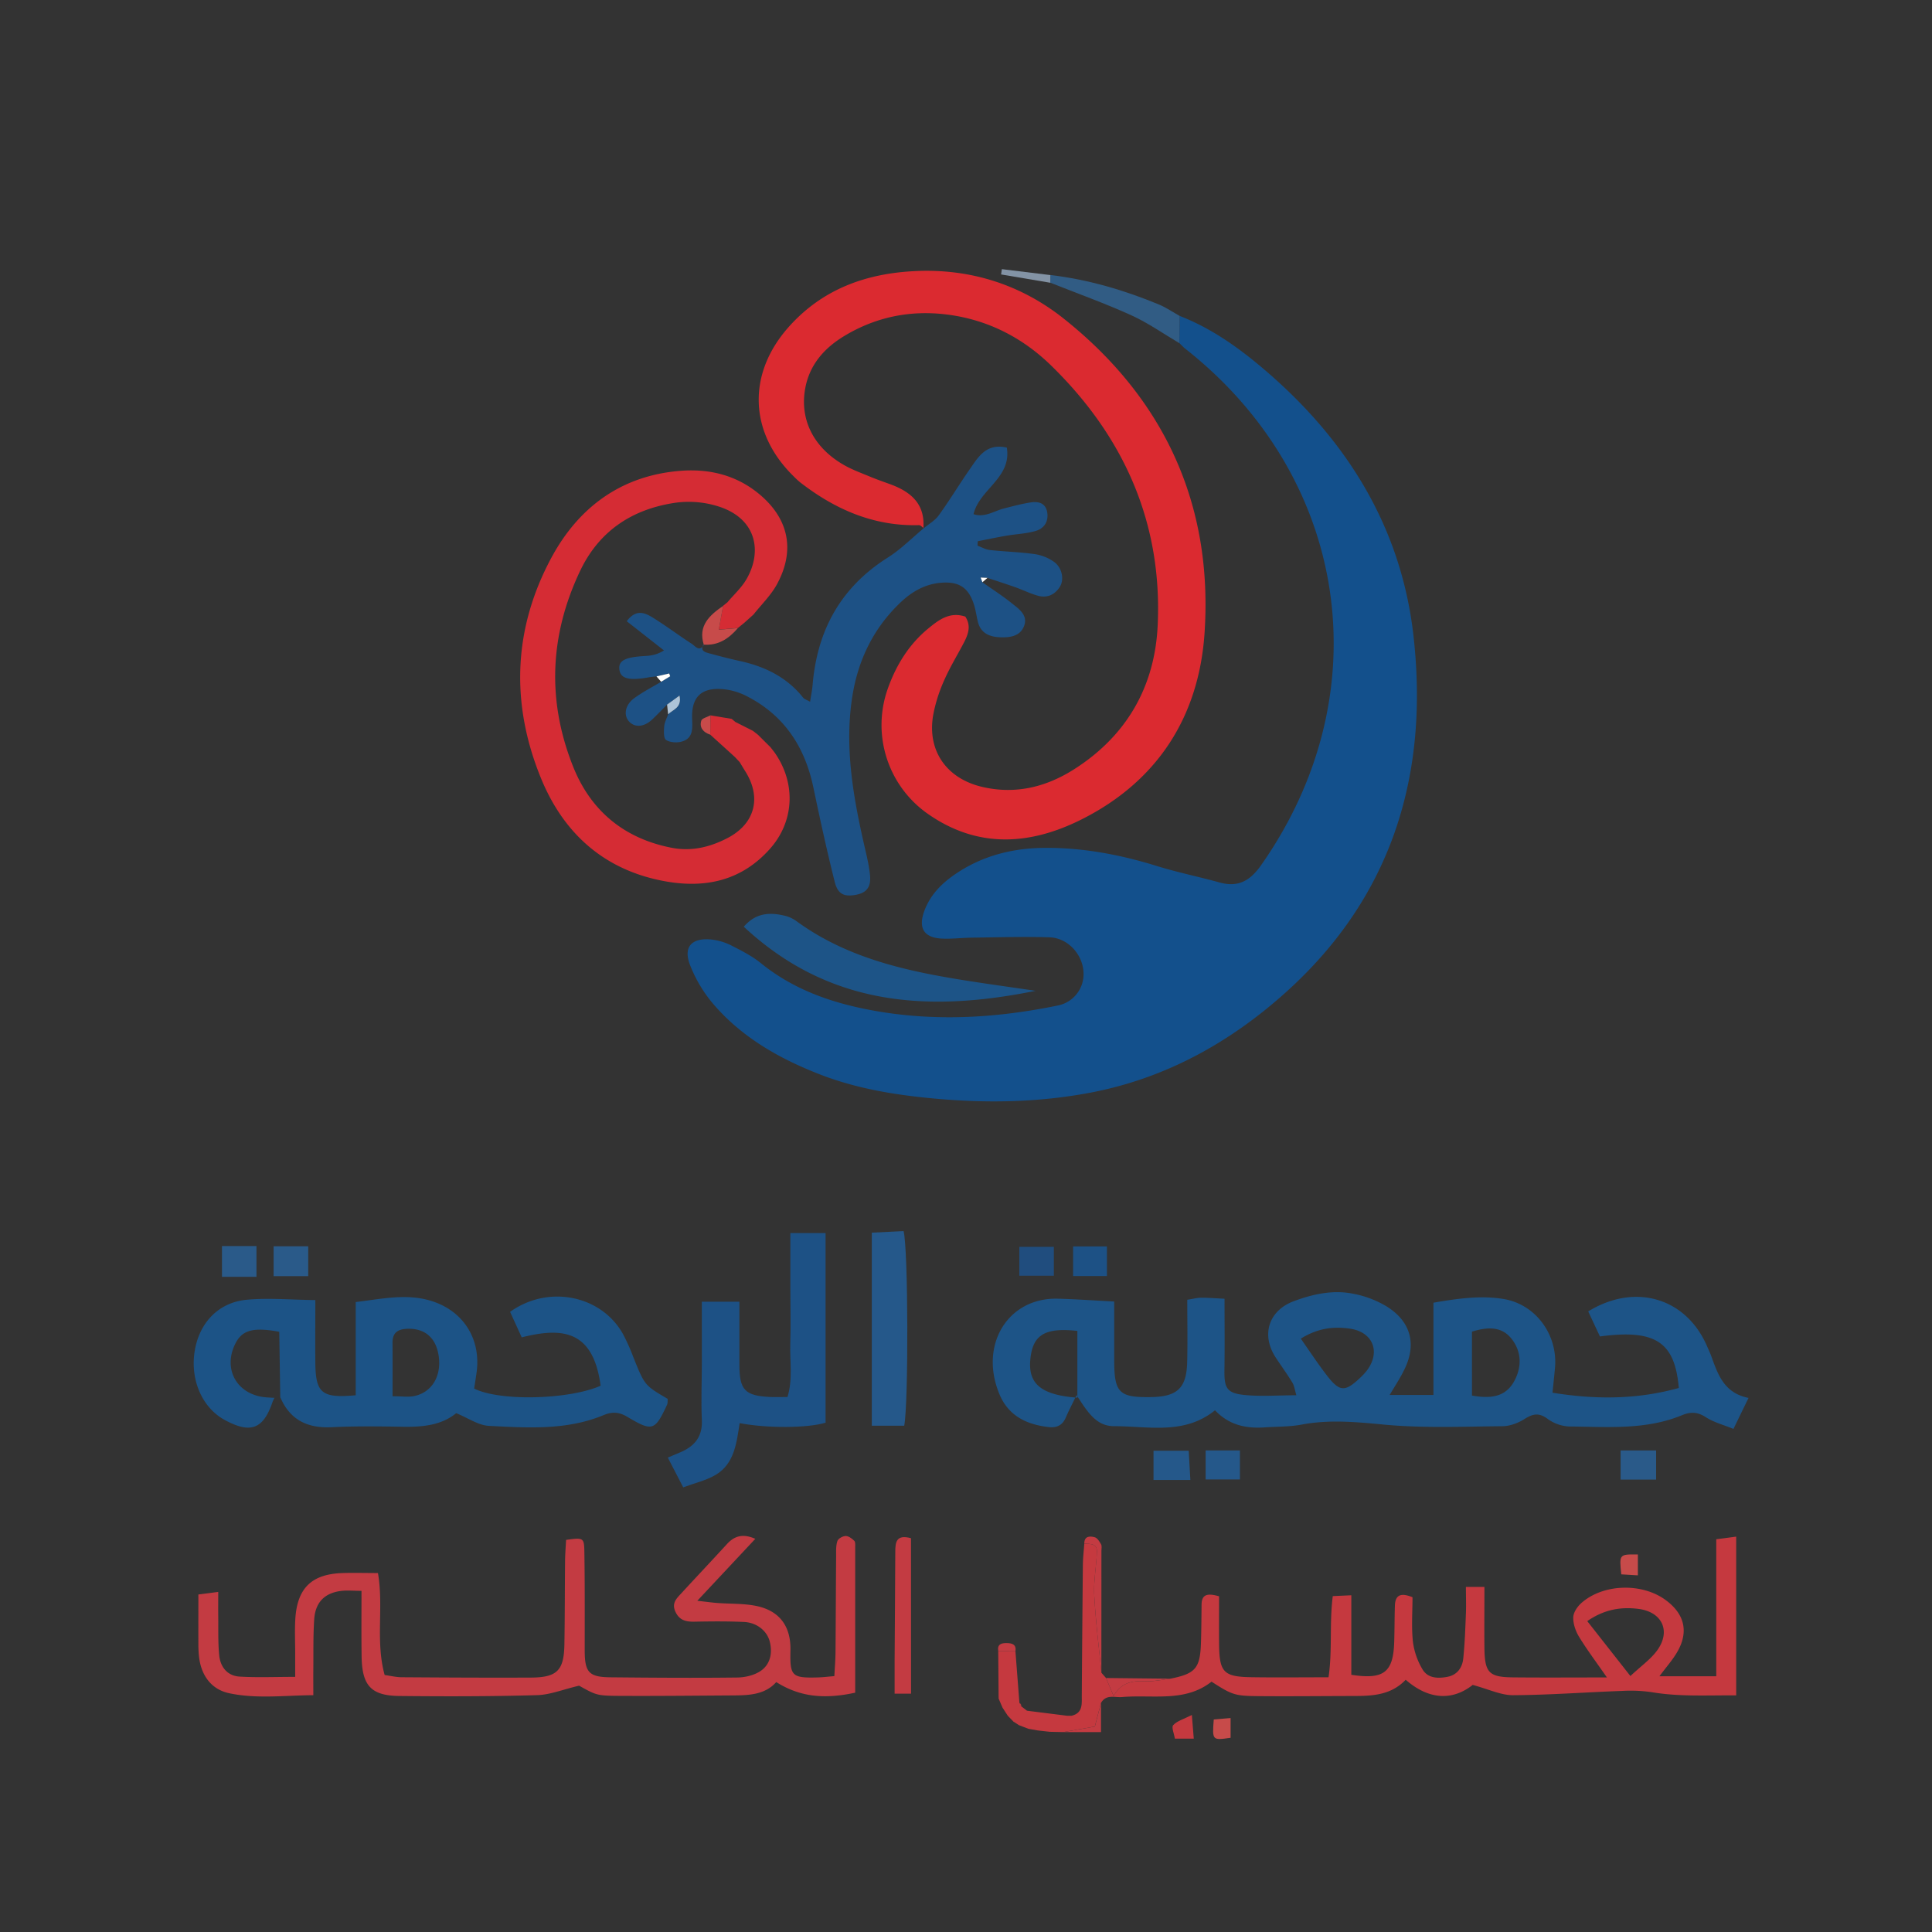 <svg xmlns="http://www.w3.org/2000/svg" id="Layer_1" data-name="Layer 1" viewBox="0 0 1459 1459"><rect x="0" y="0" width="1459" height="1459" fill="#333333" stroke="none"/><defs><style>.cls-1{fill:#c74b4a;}.cls-2{fill:#13508c;}.cls-3{fill:#db2a30;}.cls-4{fill:#1d5185;}.cls-5{fill:#d52c34;}.cls-6{fill:#1d5487;}.cls-7{fill:#315c84;}.cls-8{fill:#8393a5;}.cls-9{fill:#aec4d8;}.cls-10{fill:#fff;}.cls-11{fill:#1c5386;}.cls-12{fill:#25588a;}.cls-13{fill:#2a5a89;}.cls-14{fill:#204d7e;}.cls-15{fill:#c5393f;}.cls-16{fill:#c33b42;}</style></defs><path class="cls-1" d="M1236.88,1189.67l-12.53-.76c-1.59-15.2-1.59-15.2,12.53-15Z"></path><path class="cls-2" d="M890.85,238.58c24.59,9.52,45.67,24.79,65.36,41.73,61.39,52.8,101.93,118.29,111.17,199.45,11.89,104.45-15.72,196.66-95.49,268.83-42.38,38.34-91.35,65.68-148.29,76.53-38.54,7.35-77.46,8.1-116.42,4.62-30.24-2.7-60.13-7.44-88.66-18.62-30.13-11.81-57.81-27.55-79.22-52.17a103.92,103.92,0,0,1-18.21-30.2c-5.27-13.67,1.18-20.66,16-19.26a44.15,44.15,0,0,1,15.38,4.61C560.16,718,568,722,574.67,727.42c26.12,21.11,56.55,31,89.05,36.47,45.51,7.59,90.59,4.62,135.47-4.63a24.11,24.11,0,0,0,19.06-24.76c-.48-13.64-11.77-26.23-25.74-26.66-19.46-.61-39,0-58.46.26-7.58.09-15.17,1.07-22.72.71C697.85,708.17,693.25,701,698,688c4.22-11.58,12.36-20.16,22.35-27.15,20.71-14.5,44.11-20.45,68.94-20.57,28.9-.14,57,5.21,84.62,13.79,15.47,4.8,31.43,8,47.06,12.35,14.07,3.88,23.1-1.26,31.39-13.06,90.66-129,66.94-292.16-57.07-389.86-1.68-1.32-3.12-2.93-4.67-4.41Z"></path><path class="cls-3" d="M697.65,398.87c-1.23-.8-2.48-2.32-3.69-2.29-34.11.92-63.26-11.83-89.65-32.28a59.88,59.88,0,0,1-4.77-4.4c-34.06-33.15-35.47-77.73-3.76-113.18,25.46-28.47,58.3-40.25,95.34-42,41.74-2,79.92,10.25,112.16,35.87,76,60.43,112.81,140.37,106.38,237.26-4.18,63-35.31,112.07-93,141-38.63,19.37-78,22.09-115.49-3.92A81.86,81.86,0,0,1,670.46,520c6.23-17.55,15.88-33.3,30.45-45.3,7.86-6.47,16.25-13,28.05-9.06,4.6,6.89,2.23,13.37-1.09,19.73-5,9.59-10.74,18.85-15,28.74a114.63,114.63,0,0,0-8.2,26.18c-4.54,26.78,10.27,47.68,37,53.94,25.31,5.94,48.53.08,69.74-13.47,39.29-25.1,60.54-62,62.82-108C878,395.29,849,330,794,276.24c-21.76-21.3-48.15-34.85-78.81-38.71-27.81-3.51-54,1.86-77.92,16.39-14.8,9-25.87,21.47-29.16,39.22-4.39,23.68,6.32,45,29.38,58.11,6.08,3.46,12.76,5.89,19.25,8.59,5,2.07,10.1,3.87,15.18,5.71,15.78,5.68,26.86,14.87,25.37,33.57Z"></path><path class="cls-4" d="M697.65,398.87l-.36.25c3.94-3.28,8.75-5.93,11.67-10,8.22-11.35,15.46-23.42,23.49-34.93,6.38-9.15,12.3-19.65,27.87-16.18,3.83,22.86-20.72,31.41-25.13,50.28,8.53,2.8,15.49-2.43,23-4.33,6.75-1.69,13.51-3.56,20.38-4.57,5.69-.83,11.08.46,12.25,7.47s-2.36,12.14-8.41,14c-7.15,2.19-14.89,2.39-22.33,3.68-7.26,1.25-14.48,2.78-21.71,4.19l-.18,3.34c3.09,1.14,6.11,2.94,9.29,3.29,11.28,1.23,22.68,1.5,33.9,3.09A34,34,0,0,1,796,424.32c6.16,4.46,7.81,13.41,4.34,18.87-3.88,6.11-9.76,8.65-16.77,6.63-5.68-1.63-11.05-4.29-16.63-6.28-7-2.5-14.14-4.77-21.23-7.14l-5.13-.23,1.3,3.54c7.49,5.29,15.24,10.25,22.39,16,5.36,4.29,12.3,9,9,17.24-3,7.55-10.53,8.58-17.88,8.31-8.24-.3-14.88-3.07-17-12-1-4.2-1.56-8.54-2.87-12.64-4.06-12.72-11.06-17.48-24.26-16.58-12.48.85-22.61,6.68-31.48,15.17-21.22,20.29-32.73,45.39-36.64,74.16-5,36.57,1.2,72.23,9.24,107.72,1.79,7.9,3.85,15.82,4.63,23.84.9,9.22-2.82,13.47-11.07,14.89-8.53,1.47-13.26-.57-15.58-9.83-5.91-23.57-11.11-47.34-16.08-71.14-6.44-30.9-22.19-54.89-50.75-69.32A48.68,48.68,0,0,0,545,520.36c-15.75-1-22.87,6.37-22.33,22.28.25,7.32,1,14.78-7.69,17.35-3.69,1.08-8.9.76-12-1.18-1.91-1.21-1.69-6.72-1.4-10.22.25-3.12,1.92-6.12,3-9.18,3.58-3.56,10.56-4.88,8.61-14.13l-9.39,6.81c-3.7,3.71-7.34,7.49-11.12,11.11-5.9,5.66-12.74,6.44-17.19,2.12-4.81-4.68-3.74-12.76,3.38-18,6.41-4.72,13.6-8.37,20.45-12.49l6.82-4.14c-.25-.7-.49-1.41-.74-2.11l-9.62,2.2c-2.13.27-4.27.45-6.37.82-14.76,2.59-21,.82-21.7-6.28-.67-6.44,4.43-9.06,19-9.89,4.56-.26,9.12-.77,14.71-4.23l-28.12-22.06c7.1-9.51,13.82-6.31,19.6-2.77,10.08,6.2,19.55,13.39,29.5,19.82,2.58,1.66,5.66,6.41,9.19.82l-.34-.25c-2.61,4.48.78,5.66,3.88,6.5,7.79,2.13,15.61,4.18,23.49,5.91,19,4.15,35.57,12.19,47.92,27.73.87,1.1,2.56,1.54,5.22,3.05.74-4.88,1.57-8.83,1.91-12.82,3.46-41.27,21.34-73.76,57-96.21C680.34,414.77,688.66,406.29,697.65,398.87Z"></path><path class="cls-5" d="M551.37,568.39l-15-13.59q.06-7.29.14-14.58l16,2.65,2.83,2.35,6.95,3.51,6.19,3.12.17.12,3.69,2.86,9.55,9.49,2.87,3.69c16.43,23.1,15.28,52.12-3.31,73-23.11,26-52.77,30.47-84.71,23.4-43-9.51-71.87-36.83-88.2-76.71-23-56.25-21-112.64,7.65-166.16,20.48-38.25,52.89-62.55,97.88-66,21.78-1.66,42.07,3.3,59.21,17.52,22.43,18.6,27.4,42.55,13.45,68.18-4.53,8.33-11.71,15.24-17.67,22.8l-6.89,6.19-4.91,4-14.45,1.24c1.24-6.85,2.25-12.41,3.26-18l.06-.06,3.21-2.58c4.85-5.78,10.67-11,14.39-17.46,11.8-20.4,7.8-44.33-18.64-54.07a74.15,74.15,0,0,0-35-3.64c-32.33,4.72-57.51,21-72,51.47C415,479.77,413,529.38,432.87,579.07c13.33,33.33,38.58,54.2,74.35,61.15,15,2.91,29-.46,42.36-7.44,20.6-10.8,25.75-30.57,13.19-50.38-1.44-2.27-2.8-4.6-4.2-6.9q-1.8-1.89-3.58-3.8l.27.26Z"></path><path class="cls-6" d="M782.06,748.24c-82.64,16.8-156.66,10.91-220.37-48.4,9.2-10.7,19.91-11,31.26-8.23a25.4,25.4,0,0,1,8.73,4.17c37,26.94,80,37,124.05,44.11C743.32,742.74,761,745.13,782.06,748.24Z"></path><path class="cls-7" d="M890.85,238.58l-.27,20.54c-12-7.07-23.54-15.23-36.17-21-20-9.07-40.81-16.51-61.27-24.64,0-1.93.05-3.87.07-5.8,28.53,3.38,55.81,11.42,82.25,22.38C880.84,232.34,885.73,235.73,890.85,238.58Z"></path><path class="cls-1" d="M546.06,457.55c-1,5.56-2,11.12-3.26,18l14.45-1.24c-6.84,8-14.94,13.4-26.06,12.49l.34.25C526.94,472.55,535.77,464.69,546.06,457.55Z"></path><path class="cls-8" d="M793.21,207.73c0,1.93,0,3.87-.07,5.8L756,207.26c.19-1.33.38-2.66.58-4Z"></path><path class="cls-1" d="M536.5,540.22q-.07,7.29-.14,14.58c-5.14-1.69-8.35-5.19-6.79-10.53C530.11,542.4,534.09,541.54,536.5,540.22Z"></path><path class="cls-9" d="M503.76,532.09l9.39-6.81c2,9.25-5,10.57-8.61,14.13Z"></path><path class="cls-1" d="M562.16,470.25l6.89-6.19Z"></path><path class="cls-1" d="M568.47,551.85l-6.19-3.12Z"></path><path class="cls-1" d="M584.75,568l-2.87-3.69Z"></path><path class="cls-1" d="M555,571.7q1.78,1.9,3.58,3.8Q556.77,573.61,555,571.7Z"></path><path class="cls-1" d="M555.33,545.22l-2.83-2.35Z"></path><path class="cls-1" d="M572.33,554.83,568.64,552Z"></path><path class="cls-1" d="M551.37,568.39l3.89,3.57Z"></path><path class="cls-1" d="M549.33,454.91l-3.21,2.58Z"></path><path class="cls-10" d="M495.74,510.79l9.62-2.2c.25.7.49,1.41.74,2.11l-6.82,4.14Z"></path><path class="cls-10" d="M741.88,439.71l-1.3-3.54,5.13.23Z"></path><path class="cls-6" d="M1049.44,1053.43h33.07V983.76c18.39-3.15,35.44-5.58,52.66-2.84,24.29,3.85,41.28,26.75,39.14,51.82-.5,5.79-1.16,11.57-1.9,19,33.13,5.37,64.37,5.06,95.39-3.58-3-34.8-17.68-44.49-59.57-38.9l-8.85-18.92c35.64-21.86,74.09-10.07,89.78,26.37,1.07,2.49,2.25,4.93,3.17,7.47,5,13.83,9.68,27.85,28.12,31.49l-11.38,23.4c-7.51-3.06-14.83-4.91-20.81-8.8-6.25-4.06-11.51-4.25-18.09-1.53-27.4,11.32-56.35,8.75-84.93,8.52a30.1,30.1,0,0,1-16.56-5.79c-6.53-4.85-11.14-3.82-17.43.15-4.82,3.05-11,5.37-16.66,5.42-29.75.26-59.68,1.57-89.2-1.19-21.09-2-41.61-4-62.57,0-9,1.67-18.31,1.43-27.49,2.06-14.05,1-27-1.5-37.78-12.9-23.13,18.75-50.25,12-76.25,12-13.69,0-20.16-11-28.33-23.45-3.25,6.77-5.84,11.65-8,16.72-2.46,5.87-6.68,8.11-12.82,7.43-16.66-1.82-30.47-8.37-37.29-24.6-15.8-37.57,6.42-73.37,44-72.37,13.45.36,26.88,1.33,42.57,2.14,0,15.65,0,30,0,44.36,0,24.6,3.64,28.22,28,27.8,19.61-.34,26.57-6.78,27.09-26.18.41-15.62.08-31.26.08-47.32,4.35-.67,7.46-1.52,10.58-1.54,5.3,0,10.59.44,17.56.78,0,18.56.2,36.26-.07,53.94-.2,13.13,1.67,17.24,14.32,18.64s25.71.31,40,.31c-1.21-4-1.52-7.13-3-9.53-3.93-6.47-8.42-12.59-12.57-18.92-11.3-17.27-5.31-35.59,13.73-42.64,14.45-5.35,29.34-8.63,44.54-5.62a76.85,76.85,0,0,1,25.45,9.61c18.85,11.78,23,29.35,12.73,49C1057.12,1041.1,1053.63,1046.39,1049.44,1053.43Zm-67.11-42.53c7,10,12.88,18.92,19.39,27.4,9.94,13,14,13.12,25.77,1.86a45.12,45.12,0,0,0,4.42-4.75c11.07-14.19,5.1-29.67-12.79-32.09C1007.29,1001.71,995.58,1002.73,982.33,1010.9Zm129.27,43c13.71,2.39,25.21,1.4,31.91-10.9,5.82-10.67,5.61-22.31-2-31.95s-18.33-9-29.92-5.42Zm-298-48.84c-24.88-2.7-33.82,3.19-35.53,21.69s8.44,26.74,35.53,28.75Z"></path><path class="cls-11" d="M207.26,1055.62a25.2,25.2,0,0,0-1.38,2.93c-7,20.72-16.61,24.4-36.16,13.78-17.4-9.45-26.55-31.16-22.47-53.3,3.81-20.65,18.11-35.6,39.25-37.51,16.44-1.49,33.17.05,51.63.26,0,17.29-.13,32.32,0,47.34.25,23,4.86,26.87,30.49,24.55V983.28c20.27-2.46,38.7-6.65,57.34-.77,24.27,7.65,37.4,29,33.94,54-.58,4.16-1.25,8.31-1.82,12.11,19.61,9.8,71.64,8.34,95.5-2.14-5.63-42.24-29.12-44.22-59.59-36.53l-8.78-19.27c28.88-20.7,68.84-12.56,85.24,16.73a152,152,0,0,1,7.94,17.76c8.44,21,8.39,21,25.84,31.22-.13,1.4.13,3.14-.49,4.47-9.17,19.62-11,20.41-29.92,9.15-6.26-3.73-11.34-4.11-18.05-1.33-27.9,11.58-57.39,9.58-86.51,8.1-8.06-.41-15.85-6-24.75-9.59-11.27,9.24-25.56,10.52-40.45,10.26-17.86-.31-35.76-.52-53.59.34-18.28.89-31.49-5.48-38.82-22.65-.25-16.6-.51-33.19-.76-49.41-19.53-3.62-27.86-1.27-32.92,8.49-9.78,18.86.16,38.08,21.16,40.83C201.84,1055.39,204.56,1055.43,207.26,1055.62Zm89.19-1.21c6.93,0,11.84.8,16.38-.15,13.23-2.77,20.48-14.82,18.54-29.67-1.84-14.14-10.37-21.58-23.71-21.12-7,.24-11.28,2.76-11.24,10.44C296.5,1026.75,296.45,1039.58,296.45,1054.41Z"></path><path class="cls-4" d="M530,983h28.37c0,16.57,0,32.13,0,47.7.05,19.13,4.19,23.41,23.54,24.28,3.76.17,7.54,0,12.78,0,4.12-13.31,1.71-26.83,2.11-40,.43-14.06.06-28.14.06-42.21,0-13.44,0-26.89,0-41.57h26.6v143.18c-13.16,4.08-44.19,4.36-64.88.33-2.31,14.5-3.8,30.48-18,39-7.13,4.26-15.69,6.15-24.64,9.5l-11.62-22.48c3.41-1.44,6.14-2.62,8.89-3.75,11-4.54,17.43-11.7,16.81-24.66-.68-14.57,0-29.21,0-43.82S530,999.27,530,983Z"></path><path class="cls-12" d="M682.85,1076.66H658.36V930.87l24-1.17C685.93,943.06,686.14,1059.74,682.85,1076.66Z"></path><path class="cls-13" d="M193.68,964.23H167.63V941h26.05Z"></path><path class="cls-13" d="M232.76,941.16v22.55H206.62V941.16Z"></path><path class="cls-13" d="M1250.66,1095.35v22h-26.82v-22Z"></path><path class="cls-12" d="M871.11,1117.64v-22.08h26.58c.39,6.79.79,13.86,1.25,22.08Z"></path><path class="cls-12" d="M936.37,1095.35v21.88H910.46v-21.88Z"></path><path class="cls-4" d="M835.92,941.26v22.37H810.39V941.26Z"></path><path class="cls-14" d="M769.76,963.39V941.57h26.09v21.82Z"></path><path class="cls-15" d="M809.24,1295.69c8.68-2.09,7.66-9,7.7-15.42q.34-49.27.82-98.54c.06-5.35.7-10.69,1.07-16,4.28.26,9.7-.26,9.53,5.93-.3,11-2.58,22-2,32.88,1,19.6,3.51,39.12,5.39,58.67l3.51,4,5.72,13.55c6.7-11.7,16.07-11.34,25.7-11.14,5.66.12,11.34-1.21,17-1.89,19-3.74,22.6-7.82,23.24-26.71.33-9.73.38-19.48.48-29.22.08-7.9,4.49-8.82,13.22-6.31,0,11.6-.11,23.8,0,36,.22,21.36,3.36,24.76,24.28,25.1,18.89.3,37.79.06,58.38.06,3-20.49.55-40.48,3.2-61.3l14-.64v60.06c24.65,3.8,31.66-1.91,32.39-24.67.3-9.2.22-18.41.53-27.6.29-8.51,4.92-9.67,13.29-6.32,0,11.07-.87,22.45.31,33.62a54.18,54.18,0,0,0,7.2,20.79c4,6.9,11.78,7.09,19,5.68s11.12-6.9,11.82-13.79c1.15-11.29,1.56-22.65,2-34,.26-6.39,0-12.81,0-20.07H1121c0,15.88-.14,30.91,0,45.93.22,18.79,3.35,22.18,21.42,22.37,22.64.24,45.29.06,71.08.06-8.08-11.64-15-20.84-21-30.64-2.62-4.28-4.53-9.79-4.43-14.69.08-3.71,3.11-8.19,6.12-10.86,16.52-14.63,45.77-15.44,63.69-2.25,14.48,10.66,17.58,24.29,8.46,39.66-3.43,5.79-8,10.91-13.18,17.88h42.91V1162.42l15.06-2v119.9c-21.76-.18-42.61,1.12-63.53-2.39a111,111,0,0,0-22.48-1c-27.54,1-55.07,3.09-82.61,3.24-9.13,0-18.28-4.51-30.36-7.76-14.53,11.49-32.41,12-50.6-3.9-12,12.58-27.28,12.24-42.44,12.27-23.28.06-46.56.31-69.84.09-16.89-.17-19.19-1.16-34.35-10.92-20,15.79-44.39,9.65-67.51,11.62-5.65.48-12.16-2.33-16,4.54-1.57,6-3.14,12-4.64,17.73l-23.9,4.19-10.12-.22-8.95-1-7.12-1.25-7.08-2.71.18.16q-2-1.32-4-2.63l-.14.07-4.56-4.73-4-6.14-2.94-6.88-.3-35.76,13,.06,3,39c.47.79.94,1.57,1.42,2.35l-.48-.15,4.8,3.7,30.45,3.82Zm422-30c8-7.49,15.09-12.46,20-19.06,10.85-14.61,4.19-29.38-14.07-31.65-13-1.62-25.56.31-38.51,9.25Z"></path><path class="cls-16" d="M273,1201.36c-6.27,0-11.08-.53-15.73.1-12.33,1.68-19.18,8.73-20,21.58-.82,12.4-.52,24.87-.65,37.32-.07,5.9,0,11.79,0,19.8-21.87.17-42.78,2.92-63.51-1.47-13.53-2.87-21.35-13.44-22.88-28.12a95.83,95.83,0,0,1-.42-9.73c-.05-11.86,0-23.71,0-36.72l15-1.95c0,7.2-.07,12.92,0,18.64.14,9.74-.23,19.53.73,29.19.93,9.39,6.59,15.59,15.38,16.12,13.33.8,26.75.21,42,.21V1249c0-8.66-.42-17.34.07-26,1.35-23.66,12.31-34.32,35.76-35.07,8.59-.27,17.19,0,26.67,0,4.46,25.66-2,51.39,5.06,77,4.59.63,8.71,1.66,12.84,1.68,32.48.22,65,.4,97.45.26,19.88-.08,25.1-5.28,25.45-24.94.36-21.11.3-42.22.52-63.32.06-5.31.5-10.61.75-15.72,12.93-1.79,13.63-1.72,13.8,8.61.41,24.89.28,49.8.27,74.69,0,16.67,3.11,20.31,19.43,20.47,31.94.31,63.88.55,95.82.16,6.09-.07,13.16-1.78,18-5.23,7-5,8.67-13.49,6.47-22-2.06-8-9.74-14.25-19.33-14.71-12.43-.59-24.9-.47-37.35-.23-6.45.13-11.5-.91-14.55-7.54s1.07-10.18,4.68-14.11c11.35-12.35,22.89-24.53,34.21-36.91,5.71-6.25,12.09-8.14,21.45-4l-43.8,46.79c7.24.8,11.21,1.37,15.21,1.66,9.69.72,19.59.3,29,2.17,17.89,3.55,26.54,15.45,26.13,33.62-.45,19.48,1,20.94,20.58,20.43,3.7-.1,7.39-.56,12.58-1,.32-6.25.81-12,.87-17.78.21-24.36.27-48.71.46-73.07,0-3.77-.21-7.77,1-11.21.64-1.84,4-3.71,6.23-3.73s4.69,1.92,6.47,3.62c.91.86.71,3.08.71,4.68,0,36.72,0,73.45,0,110-24.18,5.24-42.16,2.93-59.62-8-8.33,9.37-20.2,10-32.18,10.07-28.15.18-56.31.47-84.46.35-19-.08-19-.36-32.26-7.71-12.26,2.89-21.92,6.89-31.68,7.15-34.63,1-69.29,1-103.93.64-21.57-.22-28.35-7.88-28.62-30.17C272.86,1234.46,273,1218.34,273,1201.36Z"></path><path class="cls-16" d="M688,1279H675.59c0-8.75,0-16.69,0-24.64.16-27.46.41-54.93.51-82.39,0-7.21.63-13.45,11.86-10.36Z"></path><path class="cls-16" d="M831.73,1263.18c-1.88-19.55-4.37-39.07-5.39-58.67-.56-10.89,1.72-21.9,2-32.88.17-6.19-5.25-5.67-9.53-5.93,0-5.86,4.28-5.78,7.86-4.82,2,.53,3.65,3.26,4.84,5.35.71,1.24.27,3.16.26,4.78Q831.78,1217.09,831.73,1263.18Z"></path><path class="cls-1" d="M929.31,1312.34c-13.9,2-13.9,2-12.71-13.84l12.71-1.08Z"></path><path class="cls-15" d="M901.51,1313H887.25c-.56-3.64-2.75-8.6-1.28-10.22,2.9-3.17,7.84-4.48,14.1-7.67C900.67,1302.6,901,1307,901.51,1313Z"></path><path class="cls-16" d="M883.68,1267.71c-5.68.68-11.36,2-17,1.89-9.63-.2-19-.56-25.7,11.14l-5.72-13.55Z"></path><path class="cls-16" d="M802.91,1308.05l23.9-4.19c1.5-5.72,3.07-11.72,4.64-17.73v21.92Z"></path><path class="cls-16" d="M766.87,1247l-13-.06c-.93-5.22,2.26-6.2,6.39-6.13S767.6,1241.82,766.87,1247Z"></path><path class="cls-16" d="M771.24,1288.4c-.48-.78-1-1.56-1.42-2.35A2.48,2.48,0,0,1,771.24,1288.4Z"></path></svg>